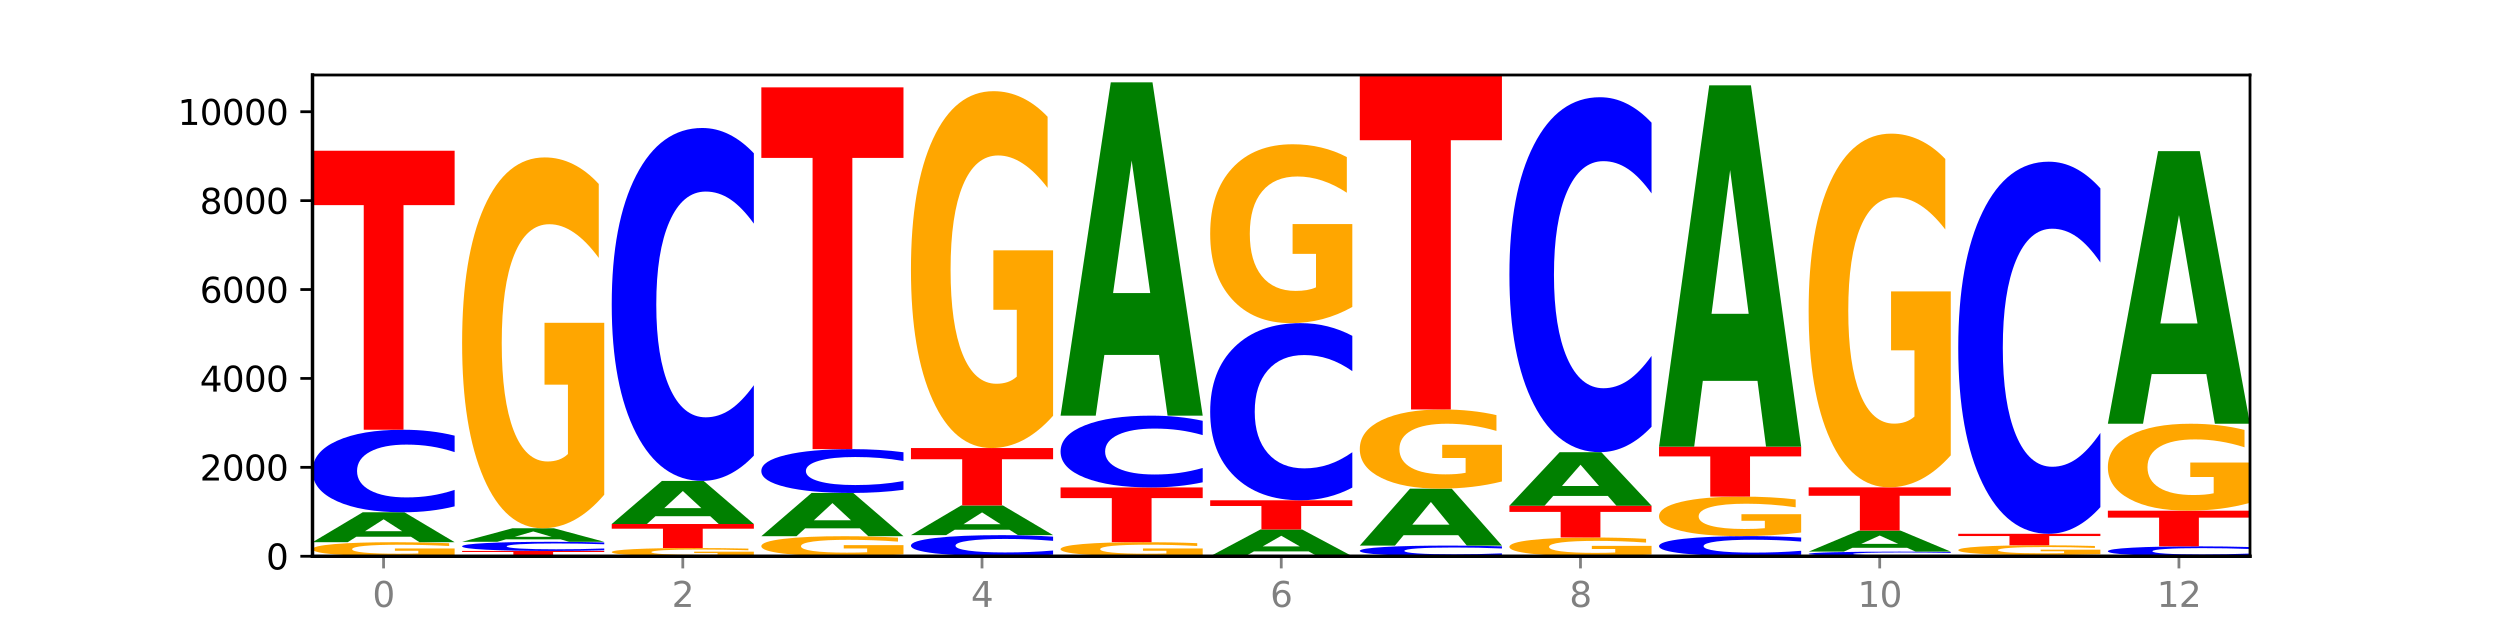 <?xml version="1.0" encoding="utf-8" standalone="no"?>
<!DOCTYPE svg PUBLIC "-//W3C//DTD SVG 1.1//EN"
  "http://www.w3.org/Graphics/SVG/1.1/DTD/svg11.dtd">
<svg xmlns:xlink="http://www.w3.org/1999/xlink" width="720pt" height="180pt" viewBox="0 0 720 180" xmlns="http://www.w3.org/2000/svg" version="1.1">
 <defs>
  <style type="text/css">*{stroke-linejoin: round; stroke-linecap: butt}</style>
 </defs>
 <g id="figure_1">
  <g id="patch_1">
   <path d="M 0 180 
L 720 180 
L 720 0 
L 0 0 
z
" style="fill: #ffffff"/>
  </g>
  <g id="axes_1">
   <g id="patch_2">
    <path d="M 90 160.2 
L 648 160.2 
L 648 21.6 
L 90 21.6 
z
" style="fill: #ffffff"/>
   </g>
   <g id="line2d_1">
    <path d="M 90 160.2 
L 648 160.2 
" clip-path="url(#p58947acf0c)" style="fill: none; stroke: #000000; stroke-width: 0.5; stroke-linecap: square"/>
   </g>
   <g id="patch_3">
    <path d="M 130.934 159.834 
Q 126.806 160.017 122.366 160.109 
Q 117.926 160.2 113.192 160.2 
Q 102.495 160.2 96.247 159.655 
Q 90 159.11 90 158.178 
Q 90 157.236 96.358 156.695 
Q 102.724 156.154 113.797 156.154 
Q 118.063 156.154 121.971 156.228 
Q 125.889 156.301 129.356 156.444 
L 129.356 157.251 
Q 125.779 157.066 122.237 156.975 
Q 118.696 156.883 115.137 156.883 
Q 108.55 156.883 104.981 157.219 
Q 101.412 157.554 101.412 158.178 
Q 101.412 158.797 104.853 159.134 
Q 108.293 159.471 114.623 159.471 
Q 116.348 159.471 117.825 159.452 
Q 119.302 159.432 120.476 159.39 
L 120.476 158.633 
L 113.733 158.633 
L 113.733 157.959 
L 130.934 157.959 
L 130.934 159.834 
z
" clip-path="url(#p58947acf0c)" style="fill: #ffa600"/>
   </g>
   <g id="patch_4">
    <path d="M 118.355 154.585 
L 102.613 154.585 
L 100.127 156.154 
L 90 156.154 
L 104.462 147.538 
L 116.472 147.538 
L 130.934 156.154 
L 120.816 156.154 
L 118.355 154.585 
z
M 105.123 152.986 
L 115.819 152.986 
L 110.48 149.558 
L 105.123 152.986 
z
" clip-path="url(#p58947acf0c)" style="fill: #008000"/>
   </g>
   <g id="patch_5">
    <path d="M 130.934 145.834 
Q 127.51 146.679 123.808 147.106 
Q 120.105 147.538 116.073 147.538 
Q 104.047 147.538 97.024 144.336 
Q 90 141.134 90 135.659 
Q 90 130.163 97.024 126.966 
Q 104.047 123.764 116.073 123.764 
Q 120.105 123.764 123.808 124.196 
Q 127.51 124.623 130.934 125.468 
L 130.934 130.207 
Q 127.479 129.088 124.127 128.567 
Q 120.776 128.046 117.073 128.046 
Q 110.431 128.046 106.625 130.075 
Q 102.83 132.098 102.83 135.659 
Q 102.83 139.204 106.625 141.233 
Q 110.431 143.256 117.073 143.256 
Q 120.776 143.256 124.127 142.735 
Q 127.479 142.21 130.934 141.09 
L 130.934 145.834 
z
" clip-path="url(#p58947acf0c)" style="fill: #0000ff"/>
   </g>
   <g id="patch_6">
    <path d="M 90 43.403 
L 130.934 43.403 
L 130.934 59.075 
L 116.208 59.075 
L 116.208 123.764 
L 104.755 123.764 
L 104.755 59.075 
L 90 59.075 
L 90 43.403 
z
" clip-path="url(#p58947acf0c)" style="fill: #ff0000"/>
   </g>
   <g id="patch_7">
    <path d="M 133.089 158.677 
L 174.023 158.677 
L 174.023 158.974 
L 159.296 158.974 
L 159.296 160.2 
L 147.844 160.2 
L 147.844 158.974 
L 133.089 158.974 
L 133.089 158.677 
z
" clip-path="url(#p58947acf0c)" style="fill: #ff0000"/>
   </g>
   <g id="patch_8">
    <path d="M 174.023 158.487 
Q 170.599 158.581 166.897 158.629 
Q 163.194 158.677 159.161 158.677 
Q 147.136 158.677 140.112 158.321 
Q 133.089 157.966 133.089 157.359 
Q 133.089 156.749 140.112 156.394 
Q 147.136 156.039 159.161 156.039 
Q 163.194 156.039 166.897 156.087 
Q 170.599 156.135 174.023 156.228 
L 174.023 156.754 
Q 170.568 156.63 167.216 156.572 
Q 163.864 156.514 160.162 156.514 
Q 153.52 156.514 149.714 156.739 
Q 145.919 156.964 145.919 157.359 
Q 145.919 157.752 149.714 157.977 
Q 153.52 158.201 160.162 158.201 
Q 163.864 158.201 167.216 158.144 
Q 170.568 158.085 174.023 157.961 
L 174.023 158.487 
z
" clip-path="url(#p58947acf0c)" style="fill: #0000ff"/>
   </g>
   <g id="patch_9">
    <path d="M 161.444 155.33 
L 145.701 155.33 
L 143.216 156.039 
L 133.089 156.039 
L 147.551 152.147 
L 159.561 152.147 
L 174.023 156.039 
L 163.905 156.039 
L 161.444 155.33 
z
M 148.212 154.608 
L 158.908 154.608 
L 153.569 153.06 
L 148.212 154.608 
z
" clip-path="url(#p58947acf0c)" style="fill: #008000"/>
   </g>
   <g id="patch_10">
    <path d="M 174.023 142.483 
Q 169.895 147.315 165.455 149.742 
Q 161.014 152.147 156.281 152.147 
Q 145.584 152.147 139.336 137.762 
Q 133.089 123.376 133.089 98.775 
Q 133.089 73.887 139.446 59.611 
Q 145.813 45.336 156.886 45.336 
Q 161.152 45.336 165.06 47.277 
Q 168.977 49.197 172.445 52.992 
L 172.445 74.284 
Q 168.867 69.408 165.326 67.003 
Q 161.785 64.576 158.226 64.576 
Q 151.639 64.576 148.07 73.445 
Q 144.501 82.293 144.501 98.775 
Q 144.501 115.102 147.941 124.016 
Q 151.382 132.907 157.712 132.907 
Q 159.437 132.907 160.914 132.4 
Q 162.391 131.87 163.565 130.767 
L 163.565 110.777 
L 156.822 110.777 
L 156.822 92.972 
L 174.023 92.972 
L 174.023 142.483 
z
" clip-path="url(#p58947acf0c)" style="fill: #ffa600"/>
   </g>
   <g id="patch_11">
    <path d="M 217.112 159.986 
Q 212.984 160.093 208.543 160.147 
Q 204.103 160.2 199.369 160.2 
Q 188.673 160.2 182.425 159.881 
Q 176.178 159.562 176.178 159.017 
Q 176.178 158.465 182.535 158.148 
Q 188.902 157.832 199.975 157.832 
Q 204.241 157.832 208.149 157.875 
Q 212.066 157.917 215.534 158.001 
L 215.534 158.473 
Q 211.956 158.365 208.415 158.312 
Q 204.874 158.258 201.314 158.258 
Q 194.727 158.258 191.159 158.455 
Q 187.59 158.651 187.59 159.017 
Q 187.59 159.379 191.03 159.576 
Q 194.471 159.773 200.801 159.773 
Q 202.525 159.773 204.002 159.762 
Q 205.479 159.75 206.654 159.726 
L 206.654 159.283 
L 199.911 159.283 
L 199.911 158.888 
L 217.112 158.888 
L 217.112 159.986 
z
" clip-path="url(#p58947acf0c)" style="fill: #ffa600"/>
   </g>
   <g id="patch_12">
    <path d="M 176.178 150.918 
L 217.112 150.918 
L 217.112 152.266 
L 202.385 152.266 
L 202.385 157.832 
L 190.933 157.832 
L 190.933 152.266 
L 176.178 152.266 
L 176.178 150.918 
z
" clip-path="url(#p58947acf0c)" style="fill: #ff0000"/>
   </g>
   <g id="patch_13">
    <path d="M 204.533 148.656 
L 188.79 148.656 
L 186.304 150.918 
L 176.178 150.918 
L 190.64 138.5 
L 202.65 138.5 
L 217.112 150.918 
L 206.993 150.918 
L 204.533 148.656 
z
M 191.301 146.351 
L 201.997 146.351 
L 196.657 141.411 
L 191.301 146.351 
z
" clip-path="url(#p58947acf0c)" style="fill: #008000"/>
   </g>
   <g id="patch_14">
    <path d="M 217.112 131.214 
Q 213.688 134.826 209.985 136.652 
Q 206.283 138.5 202.25 138.5 
Q 190.225 138.5 183.201 124.811 
Q 176.178 111.122 176.178 87.712 
Q 176.178 64.218 183.201 50.55 
Q 190.225 36.861 202.25 36.861 
Q 206.283 36.861 209.985 38.708 
Q 213.688 40.535 217.112 44.146 
L 217.112 64.407 
Q 213.657 59.62 210.305 57.394 
Q 206.953 55.169 203.251 55.169 
Q 196.609 55.169 192.803 63.84 
Q 189.008 72.49 189.008 87.712 
Q 189.008 102.87 192.803 111.542 
Q 196.609 120.192 203.251 120.192 
Q 206.953 120.192 210.305 117.966 
Q 213.657 115.72 217.112 110.933 
L 217.112 131.214 
z
" clip-path="url(#p58947acf0c)" style="fill: #0000ff"/>
   </g>
   <g id="patch_15">
    <path d="M 260.201 159.678 
Q 256.072 159.939 251.632 160.07 
Q 247.192 160.2 242.458 160.2 
Q 231.761 160.2 225.514 159.422 
Q 219.266 158.645 219.266 157.315 
Q 219.266 155.969 225.624 155.198 
Q 231.991 154.426 243.064 154.426 
Q 247.33 154.426 251.238 154.531 
Q 255.155 154.635 258.623 154.84 
L 258.623 155.991 
Q 255.045 155.727 251.504 155.597 
Q 247.963 155.466 244.403 155.466 
Q 237.816 155.466 234.248 155.946 
Q 230.679 156.424 230.679 157.315 
Q 230.679 158.197 234.119 158.679 
Q 237.559 159.16 243.889 159.16 
Q 245.614 159.16 247.091 159.133 
Q 248.568 159.104 249.742 159.044 
L 249.742 157.964 
L 243 157.964 
L 243 157.001 
L 260.201 157.001 
L 260.201 159.678 
z
" clip-path="url(#p58947acf0c)" style="fill: #ffa600"/>
   </g>
   <g id="patch_16">
    <path d="M 247.622 152.157 
L 231.879 152.157 
L 229.393 154.426 
L 219.266 154.426 
L 233.729 141.969 
L 245.739 141.969 
L 260.201 154.426 
L 250.082 154.426 
L 247.622 152.157 
z
M 234.39 149.845 
L 245.086 149.845 
L 239.746 144.89 
L 234.39 149.845 
z
" clip-path="url(#p58947acf0c)" style="fill: #008000"/>
   </g>
   <g id="patch_17">
    <path d="M 260.201 141.064 
Q 256.777 141.513 253.074 141.74 
Q 249.372 141.969 245.339 141.969 
Q 233.313 141.969 226.29 140.269 
Q 219.266 138.569 219.266 135.661 
Q 219.266 132.744 226.29 131.046 
Q 233.313 129.346 245.339 129.346 
Q 249.372 129.346 253.074 129.575 
Q 256.777 129.802 260.201 130.251 
L 260.201 132.767 
Q 256.746 132.173 253.394 131.896 
Q 250.042 131.62 246.339 131.62 
Q 239.697 131.62 235.892 132.697 
Q 232.096 133.771 232.096 135.661 
Q 232.096 137.544 235.892 138.621 
Q 239.697 139.695 246.339 139.695 
Q 250.042 139.695 253.394 139.419 
Q 256.746 139.14 260.201 138.545 
L 260.201 141.064 
z
" clip-path="url(#p58947acf0c)" style="fill: #0000ff"/>
   </g>
   <g id="patch_18">
    <path d="M 219.266 25.159 
L 260.201 25.159 
L 260.201 45.478 
L 245.474 45.478 
L 245.474 129.346 
L 234.022 129.346 
L 234.022 45.478 
L 219.266 45.478 
L 219.266 25.159 
z
" clip-path="url(#p58947acf0c)" style="fill: #ff0000"/>
   </g>
   <g id="patch_19">
    <path d="M 303.29 159.764 
Q 299.865 159.98 296.163 160.089 
Q 292.46 160.2 288.428 160.2 
Q 276.402 160.2 269.379 159.381 
Q 262.355 158.562 262.355 157.161 
Q 262.355 155.756 269.379 154.938 
Q 276.402 154.119 288.428 154.119 
Q 292.46 154.119 296.163 154.229 
Q 299.865 154.339 303.29 154.555 
L 303.29 155.767 
Q 299.835 155.481 296.483 155.347 
Q 293.131 155.214 289.428 155.214 
Q 282.786 155.214 278.981 155.733 
Q 275.185 156.251 275.185 157.161 
Q 275.185 158.068 278.981 158.587 
Q 282.786 159.105 289.428 159.105 
Q 293.131 159.105 296.483 158.971 
Q 299.835 158.837 303.29 158.551 
L 303.29 159.764 
z
" clip-path="url(#p58947acf0c)" style="fill: #0000ff"/>
   </g>
   <g id="patch_20">
    <path d="M 290.71 152.561 
L 274.968 152.561 
L 272.482 154.119 
L 262.355 154.119 
L 276.817 145.567 
L 288.827 145.567 
L 303.29 154.119 
L 293.171 154.119 
L 290.71 152.561 
z
M 277.479 150.974 
L 288.175 150.974 
L 282.835 147.572 
L 277.479 150.974 
z
" clip-path="url(#p58947acf0c)" style="fill: #008000"/>
   </g>
   <g id="patch_21">
    <path d="M 262.355 129.039 
L 303.29 129.039 
L 303.29 132.262 
L 288.563 132.262 
L 288.563 145.567 
L 277.111 145.567 
L 277.111 132.262 
L 262.355 132.262 
L 262.355 129.039 
z
" clip-path="url(#p58947acf0c)" style="fill: #ff0000"/>
   </g>
   <g id="patch_22">
    <path d="M 303.29 119.74 
Q 299.161 124.389 294.721 126.725 
Q 290.281 129.039 285.547 129.039 
Q 274.85 129.039 268.603 115.196 
Q 262.355 101.354 262.355 77.681 
Q 262.355 53.733 268.713 39.996 
Q 275.08 26.26 286.153 26.26 
Q 290.418 26.26 294.327 28.128 
Q 298.244 29.976 301.712 33.627 
L 301.712 54.115 
Q 298.134 49.423 294.593 47.109 
Q 291.051 44.773 287.492 44.773 
Q 280.905 44.773 277.336 53.308 
Q 273.768 61.822 273.768 77.681 
Q 273.768 93.392 277.208 101.969 
Q 280.648 110.525 286.978 110.525 
Q 288.703 110.525 290.18 110.037 
Q 291.657 109.528 292.831 108.466 
L 292.831 89.231 
L 286.088 89.231 
L 286.088 72.098 
L 303.29 72.098 
L 303.29 119.74 
z
" clip-path="url(#p58947acf0c)" style="fill: #ffa600"/>
   </g>
   <g id="patch_23">
    <path d="M 346.378 159.833 
Q 342.25 160.016 337.81 160.109 
Q 333.37 160.2 328.636 160.2 
Q 317.939 160.2 311.692 159.653 
Q 305.444 159.107 305.444 158.172 
Q 305.444 157.226 311.802 156.684 
Q 318.168 156.142 329.241 156.142 
Q 333.507 156.142 337.415 156.215 
Q 341.333 156.288 344.8 156.433 
L 344.8 157.242 
Q 341.223 157.056 337.681 156.965 
Q 334.14 156.873 330.581 156.873 
Q 323.994 156.873 320.425 157.21 
Q 316.856 157.546 316.856 158.172 
Q 316.856 158.792 320.297 159.131 
Q 323.737 159.469 330.067 159.469 
Q 331.792 159.469 333.269 159.45 
Q 334.746 159.43 335.92 159.388 
L 335.92 158.628 
L 329.177 158.628 
L 329.177 157.952 
L 346.378 157.952 
L 346.378 159.833 
z
" clip-path="url(#p58947acf0c)" style="fill: #ffa600"/>
   </g>
   <g id="patch_24">
    <path d="M 305.444 140.382 
L 346.378 140.382 
L 346.378 143.455 
L 331.652 143.455 
L 331.652 156.142 
L 320.199 156.142 
L 320.199 143.455 
L 305.444 143.455 
L 305.444 140.382 
z
" clip-path="url(#p58947acf0c)" style="fill: #ff0000"/>
   </g>
   <g id="patch_25">
    <path d="M 346.378 138.9 
Q 342.954 139.634 339.252 140.006 
Q 335.549 140.382 331.517 140.382 
Q 319.491 140.382 312.468 137.597 
Q 305.444 134.812 305.444 130.05 
Q 305.444 125.271 312.468 122.49 
Q 319.491 119.706 331.517 119.706 
Q 335.549 119.706 339.252 120.082 
Q 342.954 120.453 346.378 121.188 
L 346.378 125.309 
Q 342.923 124.335 339.571 123.883 
Q 336.22 123.43 332.517 123.43 
Q 325.875 123.43 322.069 125.194 
Q 318.274 126.954 318.274 130.05 
Q 318.274 133.134 322.069 134.898 
Q 325.875 136.657 332.517 136.657 
Q 336.22 136.657 339.571 136.205 
Q 342.923 135.748 346.378 134.774 
L 346.378 138.9 
z
" clip-path="url(#p58947acf0c)" style="fill: #0000ff"/>
   </g>
   <g id="patch_26">
    <path d="M 333.799 102.219 
L 318.057 102.219 
L 315.571 119.706 
L 305.444 119.706 
L 319.906 23.712 
L 331.916 23.712 
L 346.378 119.706 
L 336.26 119.706 
L 333.799 102.219 
z
M 320.567 84.403 
L 331.263 84.403 
L 325.924 46.219 
L 320.567 84.403 
z
" clip-path="url(#p58947acf0c)" style="fill: #008000"/>
   </g>
   <g id="patch_27">
    <path d="M 376.888 158.796 
L 361.145 158.796 
L 358.66 160.2 
L 348.533 160.2 
L 362.995 152.493 
L 375.005 152.493 
L 389.467 160.2 
L 379.349 160.2 
L 376.888 158.796 
z
M 363.656 157.366 
L 374.352 157.366 
L 369.013 154.3 
L 363.656 157.366 
z
" clip-path="url(#p58947acf0c)" style="fill: #008000"/>
   </g>
   <g id="patch_28">
    <path d="M 348.533 144.082 
L 389.467 144.082 
L 389.467 145.722 
L 374.74 145.722 
L 374.74 152.493 
L 363.288 152.493 
L 363.288 145.722 
L 348.533 145.722 
L 348.533 144.082 
z
" clip-path="url(#p58947acf0c)" style="fill: #ff0000"/>
   </g>
   <g id="patch_29">
    <path d="M 389.467 140.425 
Q 386.043 142.237 382.341 143.154 
Q 378.638 144.082 374.605 144.082 
Q 362.58 144.082 355.556 137.21 
Q 348.533 130.339 348.533 118.588 
Q 348.533 106.796 355.556 99.935 
Q 362.58 93.064 374.605 93.064 
Q 378.638 93.064 382.341 93.991 
Q 386.043 94.908 389.467 96.721 
L 389.467 106.89 
Q 386.012 104.488 382.66 103.371 
Q 379.308 102.253 375.606 102.253 
Q 368.964 102.253 365.158 106.606 
Q 361.363 110.948 361.363 118.588 
Q 361.363 126.197 365.158 130.55 
Q 368.964 134.892 375.606 134.892 
Q 379.308 134.892 382.66 133.775 
Q 386.012 132.647 389.467 130.244 
L 389.467 140.425 
z
" clip-path="url(#p58947acf0c)" style="fill: #0000ff"/>
   </g>
   <g id="patch_30">
    <path d="M 389.467 88.402 
Q 385.339 90.733 380.899 91.904 
Q 376.458 93.064 371.725 93.064 
Q 361.028 93.064 354.78 86.125 
Q 348.533 79.187 348.533 67.321 
Q 348.533 55.317 354.89 48.432 
Q 361.257 41.546 372.33 41.546 
Q 376.596 41.546 380.504 42.483 
Q 384.421 43.409 387.889 45.239 
L 387.889 55.508 
Q 384.311 53.157 380.77 51.997 
Q 377.229 50.826 373.67 50.826 
Q 367.083 50.826 363.514 55.104 
Q 359.945 59.371 359.945 67.321 
Q 359.945 75.196 363.386 79.495 
Q 366.826 83.784 373.156 83.784 
Q 374.881 83.784 376.358 83.539 
Q 377.835 83.284 379.009 82.752 
L 379.009 73.11 
L 372.266 73.11 
L 372.266 64.522 
L 389.467 64.522 
L 389.467 88.402 
z
" clip-path="url(#p58947acf0c)" style="fill: #ffa600"/>
   </g>
   <g id="patch_31">
    <path d="M 432.556 159.98 
Q 429.132 160.089 425.429 160.144 
Q 421.727 160.2 417.694 160.2 
Q 405.669 160.2 398.645 159.786 
Q 391.622 159.372 391.622 158.665 
Q 391.622 157.954 398.645 157.541 
Q 405.669 157.127 417.694 157.127 
Q 421.727 157.127 425.429 157.183 
Q 429.132 157.238 432.556 157.348 
L 432.556 157.96 
Q 429.101 157.815 425.749 157.748 
Q 422.397 157.681 418.695 157.681 
Q 412.053 157.681 408.247 157.943 
Q 404.452 158.204 404.452 158.665 
Q 404.452 159.123 408.247 159.385 
Q 412.053 159.647 418.695 159.647 
Q 422.397 159.647 425.749 159.579 
Q 429.101 159.511 432.556 159.367 
L 432.556 159.98 
z
" clip-path="url(#p58947acf0c)" style="fill: #0000ff"/>
   </g>
   <g id="patch_32">
    <path d="M 419.977 154.14 
L 404.234 154.14 
L 401.749 157.127 
L 391.622 157.127 
L 406.084 140.727 
L 418.094 140.727 
L 432.556 157.127 
L 422.437 157.127 
L 419.977 154.14 
z
M 406.745 151.096 
L 417.441 151.096 
L 412.101 144.573 
L 406.745 151.096 
z
" clip-path="url(#p58947acf0c)" style="fill: #008000"/>
   </g>
   <g id="patch_33">
    <path d="M 432.556 138.664 
Q 428.428 139.696 423.987 140.214 
Q 419.547 140.727 414.813 140.727 
Q 404.117 140.727 397.869 137.656 
Q 391.622 134.585 391.622 129.334 
Q 391.622 124.021 397.979 120.973 
Q 404.346 117.926 415.419 117.926 
Q 419.685 117.926 423.593 118.341 
Q 427.51 118.75 430.978 119.56 
L 430.978 124.106 
Q 427.4 123.065 423.859 122.551 
Q 420.318 122.033 416.758 122.033 
Q 410.171 122.033 406.603 123.927 
Q 403.034 125.815 403.034 129.334 
Q 403.034 132.819 406.474 134.722 
Q 409.915 136.62 416.245 136.62 
Q 417.969 136.62 419.446 136.512 
Q 420.923 136.399 422.098 136.163 
L 422.098 131.896 
L 415.355 131.896 
L 415.355 128.095 
L 432.556 128.095 
L 432.556 138.664 
z
" clip-path="url(#p58947acf0c)" style="fill: #ffa600"/>
   </g>
   <g id="patch_34">
    <path d="M 391.622 21.6 
L 432.556 21.6 
L 432.556 40.386 
L 417.829 40.386 
L 417.829 117.926 
L 406.377 117.926 
L 406.377 40.386 
L 391.622 40.386 
L 391.622 21.6 
z
" clip-path="url(#p58947acf0c)" style="fill: #ff0000"/>
   </g>
   <g id="patch_35">
    <path d="M 475.645 159.711 
Q 471.516 159.956 467.076 160.078 
Q 462.636 160.2 457.902 160.2 
Q 447.205 160.2 440.958 159.472 
Q 434.71 158.745 434.71 157.5 
Q 434.71 156.241 441.068 155.519 
Q 447.435 154.797 458.508 154.797 
Q 462.774 154.797 466.682 154.896 
Q 470.599 154.993 474.067 155.185 
L 474.067 156.262 
Q 470.489 156.015 466.948 155.893 
Q 463.407 155.771 459.847 155.771 
Q 453.26 155.771 449.692 156.219 
Q 446.123 156.667 446.123 157.5 
Q 446.123 158.326 449.563 158.777 
Q 453.003 159.227 459.333 159.227 
Q 461.058 159.227 462.535 159.201 
Q 464.012 159.174 465.186 159.119 
L 465.186 158.107 
L 458.444 158.107 
L 458.444 157.207 
L 475.645 157.207 
L 475.645 159.711 
z
" clip-path="url(#p58947acf0c)" style="fill: #ffa600"/>
   </g>
   <g id="patch_36">
    <path d="M 434.71 145.644 
L 475.645 145.644 
L 475.645 147.429 
L 460.918 147.429 
L 460.918 154.797 
L 449.466 154.797 
L 449.466 147.429 
L 434.71 147.429 
L 434.71 145.644 
z
" clip-path="url(#p58947acf0c)" style="fill: #ff0000"/>
   </g>
   <g id="patch_37">
    <path d="M 463.066 142.836 
L 447.323 142.836 
L 444.837 145.644 
L 434.71 145.644 
L 449.173 130.229 
L 461.183 130.229 
L 475.645 145.644 
L 465.526 145.644 
L 463.066 142.836 
z
M 449.834 139.975 
L 460.53 139.975 
L 455.19 133.843 
L 449.834 139.975 
z
" clip-path="url(#p58947acf0c)" style="fill: #008000"/>
   </g>
   <g id="patch_38">
    <path d="M 475.645 122.902 
Q 472.221 126.534 468.518 128.371 
Q 464.816 130.229 460.783 130.229 
Q 448.757 130.229 441.734 116.461 
Q 434.71 102.693 434.71 79.147 
Q 434.71 55.517 441.734 41.77 
Q 448.757 28.001 460.783 28.001 
Q 464.816 28.001 468.518 29.86 
Q 472.221 31.697 475.645 35.329 
L 475.645 55.707 
Q 472.19 50.892 468.838 48.654 
Q 465.486 46.415 461.783 46.415 
Q 455.142 46.415 451.336 55.137 
Q 447.54 63.837 447.54 79.147 
Q 447.54 94.394 451.336 103.115 
Q 455.142 111.815 461.783 111.815 
Q 465.486 111.815 468.838 109.577 
Q 472.19 107.317 475.645 102.503 
L 475.645 122.902 
z
" clip-path="url(#p58947acf0c)" style="fill: #0000ff"/>
   </g>
   <g id="patch_39">
    <path d="M 518.734 159.784 
Q 515.31 159.99 511.607 160.095 
Q 507.904 160.2 503.872 160.2 
Q 491.846 160.2 484.823 159.419 
Q 477.799 158.638 477.799 157.302 
Q 477.799 155.961 484.823 155.182 
Q 491.846 154.4 503.872 154.4 
Q 507.904 154.4 511.607 154.506 
Q 515.31 154.61 518.734 154.816 
L 518.734 155.972 
Q 515.279 155.699 511.927 155.572 
Q 508.575 155.445 504.872 155.445 
Q 498.23 155.445 494.425 155.94 
Q 490.629 156.433 490.629 157.302 
Q 490.629 158.167 494.425 158.662 
Q 498.23 159.155 504.872 159.155 
Q 508.575 159.155 511.927 159.028 
Q 515.279 158.9 518.734 158.627 
L 518.734 159.784 
z
" clip-path="url(#p58947acf0c)" style="fill: #0000ff"/>
   </g>
   <g id="patch_40">
    <path d="M 518.734 153.371 
Q 514.605 153.886 510.165 154.144 
Q 505.725 154.4 500.991 154.4 
Q 490.294 154.4 484.047 152.868 
Q 477.799 151.335 477.799 148.713 
Q 477.799 146.061 484.157 144.54 
Q 490.524 143.019 501.597 143.019 
Q 505.862 143.019 509.771 143.226 
Q 513.688 143.43 517.156 143.835 
L 517.156 146.104 
Q 513.578 145.584 510.037 145.328 
Q 506.495 145.069 502.936 145.069 
Q 496.349 145.069 492.78 146.014 
Q 489.212 146.957 489.212 148.713 
Q 489.212 150.453 492.652 151.403 
Q 496.092 152.35 502.422 152.35 
Q 504.147 152.35 505.624 152.296 
Q 507.101 152.24 508.275 152.122 
L 508.275 149.992 
L 501.532 149.992 
L 501.532 148.095 
L 518.734 148.095 
L 518.734 153.371 
z
" clip-path="url(#p58947acf0c)" style="fill: #ffa600"/>
   </g>
   <g id="patch_41">
    <path d="M 477.799 128.642 
L 518.734 128.642 
L 518.734 131.446 
L 504.007 131.446 
L 504.007 143.019 
L 492.555 143.019 
L 492.555 131.446 
L 477.799 131.446 
L 477.799 128.642 
z
" clip-path="url(#p58947acf0c)" style="fill: #ff0000"/>
   </g>
   <g id="patch_42">
    <path d="M 506.154 109.686 
L 490.412 109.686 
L 487.926 128.642 
L 477.799 128.642 
L 492.261 24.583 
L 504.271 24.583 
L 518.734 128.642 
L 508.615 128.642 
L 506.154 109.686 
z
M 492.923 90.372 
L 503.619 90.372 
L 498.279 48.981 
L 492.923 90.372 
z
" clip-path="url(#p58947acf0c)" style="fill: #008000"/>
   </g>
   <g id="patch_43">
    <path d="M 561.822 160.105 
Q 558.398 160.152 554.696 160.176 
Q 550.993 160.2 546.961 160.2 
Q 534.935 160.2 527.912 160.021 
Q 520.888 159.841 520.888 159.535 
Q 520.888 159.227 527.912 159.048 
Q 534.935 158.869 546.961 158.869 
Q 550.993 158.869 554.696 158.893 
Q 558.398 158.917 561.822 158.964 
L 561.822 159.229 
Q 558.367 159.167 555.015 159.138 
Q 551.664 159.108 547.961 159.108 
Q 541.319 159.108 537.513 159.222 
Q 533.718 159.335 533.718 159.535 
Q 533.718 159.733 537.513 159.847 
Q 541.319 159.96 547.961 159.96 
Q 551.664 159.96 555.015 159.931 
Q 558.367 159.902 561.822 159.839 
L 561.822 160.105 
z
" clip-path="url(#p58947acf0c)" style="fill: #0000ff"/>
   </g>
   <g id="patch_44">
    <path d="M 549.243 157.765 
L 533.501 157.765 
L 531.015 158.869 
L 520.888 158.869 
L 535.35 152.813 
L 547.36 152.813 
L 561.822 158.869 
L 551.704 158.869 
L 549.243 157.765 
z
M 536.011 156.641 
L 546.707 156.641 
L 541.368 154.233 
L 536.011 156.641 
z
" clip-path="url(#p58947acf0c)" style="fill: #008000"/>
   </g>
   <g id="patch_45">
    <path d="M 520.888 140.356 
L 561.822 140.356 
L 561.822 142.786 
L 547.096 142.786 
L 547.096 152.813 
L 535.643 152.813 
L 535.643 142.786 
L 520.888 142.786 
L 520.888 140.356 
z
" clip-path="url(#p58947acf0c)" style="fill: #ff0000"/>
   </g>
   <g id="patch_46">
    <path d="M 561.822 131.139 
Q 557.694 135.748 553.254 138.062 
Q 548.814 140.356 544.08 140.356 
Q 533.383 140.356 527.136 126.636 
Q 520.888 112.916 520.888 89.453 
Q 520.888 65.716 527.246 52.101 
Q 533.612 38.487 544.685 38.487 
Q 548.951 38.487 552.859 40.338 
Q 556.777 42.169 560.244 45.788 
L 560.244 66.095 
Q 556.667 61.445 553.125 59.151 
Q 549.584 56.836 546.025 56.836 
Q 539.438 56.836 535.869 65.295 
Q 532.3 73.734 532.3 89.453 
Q 532.3 105.025 535.741 113.526 
Q 539.181 122.007 545.511 122.007 
Q 547.236 122.007 548.713 121.523 
Q 550.19 121.018 551.364 119.965 
L 551.364 100.9 
L 544.621 100.9 
L 544.621 83.919 
L 561.822 83.919 
L 561.822 131.139 
z
" clip-path="url(#p58947acf0c)" style="fill: #ffa600"/>
   </g>
   <g id="patch_47">
    <path d="M 592.332 160.139 
L 576.589 160.139 
L 574.104 160.2 
L 563.977 160.2 
L 578.439 159.867 
L 590.449 159.867 
L 604.911 160.2 
L 594.793 160.2 
L 592.332 160.139 
z
M 579.1 160.078 
L 589.796 160.078 
L 584.457 159.945 
L 579.1 160.078 
z
" clip-path="url(#p58947acf0c)" style="fill: #008000"/>
   </g>
   <g id="patch_48">
    <path d="M 604.911 159.611 
Q 600.783 159.739 596.343 159.803 
Q 591.902 159.867 587.169 159.867 
Q 576.472 159.867 570.224 159.486 
Q 563.977 159.105 563.977 158.453 
Q 563.977 157.794 570.334 157.416 
Q 576.701 157.038 587.774 157.038 
Q 592.04 157.038 595.948 157.089 
Q 599.865 157.14 603.333 157.241 
L 603.333 157.805 
Q 599.755 157.675 596.214 157.612 
Q 592.673 157.547 589.114 157.547 
Q 582.527 157.547 578.958 157.782 
Q 575.389 158.017 575.389 158.453 
Q 575.389 158.886 578.83 159.122 
Q 582.27 159.357 588.6 159.357 
Q 590.325 159.357 591.802 159.344 
Q 593.279 159.33 594.453 159.301 
L 594.453 158.771 
L 587.71 158.771 
L 587.71 158.3 
L 604.911 158.3 
L 604.911 159.611 
z
" clip-path="url(#p58947acf0c)" style="fill: #ffa600"/>
   </g>
   <g id="patch_49">
    <path d="M 563.977 153.735 
L 604.911 153.735 
L 604.911 154.379 
L 590.184 154.379 
L 590.184 157.038 
L 578.732 157.038 
L 578.732 154.379 
L 563.977 154.379 
L 563.977 153.735 
z
" clip-path="url(#p58947acf0c)" style="fill: #ff0000"/>
   </g>
   <g id="patch_50">
    <path d="M 604.911 146.053 
Q 601.487 149.861 597.785 151.787 
Q 594.082 153.735 590.049 153.735 
Q 578.024 153.735 571 139.301 
Q 563.977 124.867 563.977 100.183 
Q 563.977 75.411 571 60.999 
Q 578.024 46.565 590.049 46.565 
Q 594.082 46.565 597.785 48.513 
Q 601.487 50.439 604.911 54.247 
L 604.911 75.61 
Q 601.456 70.562 598.104 68.216 
Q 594.752 65.869 591.05 65.869 
Q 584.408 65.869 580.602 75.012 
Q 576.807 84.133 576.807 100.183 
Q 576.807 116.167 580.602 125.31 
Q 584.408 134.43 591.05 134.43 
Q 594.752 134.43 598.104 132.084 
Q 601.456 129.715 604.911 124.668 
L 604.911 146.053 
z
" clip-path="url(#p58947acf0c)" style="fill: #0000ff"/>
   </g>
   <g id="patch_51">
    <path d="M 648 159.995 
Q 644.576 160.097 640.873 160.148 
Q 637.171 160.2 633.138 160.2 
Q 621.113 160.2 614.089 159.815 
Q 607.066 159.431 607.066 158.773 
Q 607.066 158.113 614.089 157.73 
Q 621.113 157.345 633.138 157.345 
Q 637.171 157.345 640.873 157.397 
Q 644.576 157.448 648 157.55 
L 648 158.119 
Q 644.545 157.984 641.193 157.922 
Q 637.841 157.859 634.139 157.859 
Q 627.497 157.859 623.691 158.103 
Q 619.896 158.346 619.896 158.773 
Q 619.896 159.199 623.691 159.443 
Q 627.497 159.686 634.139 159.686 
Q 637.841 159.686 641.193 159.623 
Q 644.545 159.56 648 159.426 
L 648 159.995 
z
" clip-path="url(#p58947acf0c)" style="fill: #0000ff"/>
   </g>
   <g id="patch_52">
    <path d="M 607.066 147.077 
L 648 147.077 
L 648 149.08 
L 633.273 149.08 
L 633.273 157.345 
L 621.821 157.345 
L 621.821 149.08 
L 607.066 149.08 
L 607.066 147.077 
z
" clip-path="url(#p58947acf0c)" style="fill: #ff0000"/>
   </g>
   <g id="patch_53">
    <path d="M 648 144.812 
Q 643.872 145.945 639.431 146.514 
Q 634.991 147.077 630.257 147.077 
Q 619.561 147.077 613.313 143.705 
Q 607.066 140.332 607.066 134.564 
Q 607.066 128.729 613.423 125.383 
Q 619.79 122.036 630.863 122.036 
Q 635.129 122.036 639.037 122.491 
Q 642.954 122.941 646.422 123.831 
L 646.422 128.822 
Q 642.844 127.679 639.303 127.115 
Q 635.762 126.546 632.202 126.546 
Q 625.615 126.546 622.047 128.626 
Q 618.478 130.7 618.478 134.564 
Q 618.478 138.392 621.918 140.482 
Q 625.359 142.567 631.689 142.567 
Q 633.413 142.567 634.89 142.448 
Q 636.367 142.324 637.542 142.065 
L 637.542 137.378 
L 630.799 137.378 
L 630.799 133.204 
L 648 133.204 
L 648 144.812 
z
" clip-path="url(#p58947acf0c)" style="fill: #ffa600"/>
   </g>
   <g id="patch_54">
    <path d="M 635.421 107.735 
L 619.678 107.735 
L 617.193 122.036 
L 607.066 122.036 
L 621.528 43.531 
L 633.538 43.531 
L 648 122.036 
L 637.881 122.036 
L 635.421 107.735 
z
M 622.189 93.164 
L 632.885 93.164 
L 627.545 61.937 
L 622.189 93.164 
z
" clip-path="url(#p58947acf0c)" style="fill: #008000"/>
   </g>
   <g id="matplotlib.axis_1">
    <g id="xtick_1">
     <g id="line2d_2">
      <defs>
       <path id="mebc86877d1" d="M 0 0 
L 0 3.5 
" style="stroke: #808080; stroke-width: 0.8"/>
      </defs>
      <g>
       <use xlink:href="#mebc86877d1" x="110.467" y="160.2" style="fill: #808080; stroke: #808080; stroke-width: 0.8"/>
      </g>
     </g>
     <g id="text_1">
      <!-- 0 -->
      <g style="fill: #808080" transform="translate(107.286 174.798) scale(0.1 -0.1)">
       <defs>
        <path id="DejaVuSans-30" d="M 2034 4250 
Q 1547 4250 1301 3770 
Q 1056 3291 1056 2328 
Q 1056 1369 1301 889 
Q 1547 409 2034 409 
Q 2525 409 2770 889 
Q 3016 1369 3016 2328 
Q 3016 3291 2770 3770 
Q 2525 4250 2034 4250 
z
M 2034 4750 
Q 2819 4750 3233 4129 
Q 3647 3509 3647 2328 
Q 3647 1150 3233 529 
Q 2819 -91 2034 -91 
Q 1250 -91 836 529 
Q 422 1150 422 2328 
Q 422 3509 836 4129 
Q 1250 4750 2034 4750 
z
" transform="scale(0.016)"/>
       </defs>
       <use xlink:href="#DejaVuSans-30"/>
      </g>
     </g>
    </g>
    <g id="xtick_2">
     <g id="line2d_3">
      <g>
       <use xlink:href="#mebc86877d1" x="196.645" y="160.2" style="fill: #808080; stroke: #808080; stroke-width: 0.8"/>
      </g>
     </g>
     <g id="text_2">
      <!-- 2 -->
      <g style="fill: #808080" transform="translate(193.464 174.798) scale(0.1 -0.1)">
       <defs>
        <path id="DejaVuSans-32" d="M 1228 531 
L 3431 531 
L 3431 0 
L 469 0 
L 469 531 
Q 828 903 1448 1529 
Q 2069 2156 2228 2338 
Q 2531 2678 2651 2914 
Q 2772 3150 2772 3378 
Q 2772 3750 2511 3984 
Q 2250 4219 1831 4219 
Q 1534 4219 1204 4116 
Q 875 4013 500 3803 
L 500 4441 
Q 881 4594 1212 4672 
Q 1544 4750 1819 4750 
Q 2544 4750 2975 4387 
Q 3406 4025 3406 3419 
Q 3406 3131 3298 2873 
Q 3191 2616 2906 2266 
Q 2828 2175 2409 1742 
Q 1991 1309 1228 531 
z
" transform="scale(0.016)"/>
       </defs>
       <use xlink:href="#DejaVuSans-32"/>
      </g>
     </g>
    </g>
    <g id="xtick_3">
     <g id="line2d_4">
      <g>
       <use xlink:href="#mebc86877d1" x="282.822" y="160.2" style="fill: #808080; stroke: #808080; stroke-width: 0.8"/>
      </g>
     </g>
     <g id="text_3">
      <!-- 4 -->
      <g style="fill: #808080" transform="translate(279.641 174.798) scale(0.1 -0.1)">
       <defs>
        <path id="DejaVuSans-34" d="M 2419 4116 
L 825 1625 
L 2419 1625 
L 2419 4116 
z
M 2253 4666 
L 3047 4666 
L 3047 1625 
L 3713 1625 
L 3713 1100 
L 3047 1100 
L 3047 0 
L 2419 0 
L 2419 1100 
L 313 1100 
L 313 1709 
L 2253 4666 
z
" transform="scale(0.016)"/>
       </defs>
       <use xlink:href="#DejaVuSans-34"/>
      </g>
     </g>
    </g>
    <g id="xtick_4">
     <g id="line2d_5">
      <g>
       <use xlink:href="#mebc86877d1" x="369" y="160.2" style="fill: #808080; stroke: #808080; stroke-width: 0.8"/>
      </g>
     </g>
     <g id="text_4">
      <!-- 6 -->
      <g style="fill: #808080" transform="translate(365.819 174.798) scale(0.1 -0.1)">
       <defs>
        <path id="DejaVuSans-36" d="M 2113 2584 
Q 1688 2584 1439 2293 
Q 1191 2003 1191 1497 
Q 1191 994 1439 701 
Q 1688 409 2113 409 
Q 2538 409 2786 701 
Q 3034 994 3034 1497 
Q 3034 2003 2786 2293 
Q 2538 2584 2113 2584 
z
M 3366 4563 
L 3366 3988 
Q 3128 4100 2886 4159 
Q 2644 4219 2406 4219 
Q 1781 4219 1451 3797 
Q 1122 3375 1075 2522 
Q 1259 2794 1537 2939 
Q 1816 3084 2150 3084 
Q 2853 3084 3261 2657 
Q 3669 2231 3669 1497 
Q 3669 778 3244 343 
Q 2819 -91 2113 -91 
Q 1303 -91 875 529 
Q 447 1150 447 2328 
Q 447 3434 972 4092 
Q 1497 4750 2381 4750 
Q 2619 4750 2861 4703 
Q 3103 4656 3366 4563 
z
" transform="scale(0.016)"/>
       </defs>
       <use xlink:href="#DejaVuSans-36"/>
      </g>
     </g>
    </g>
    <g id="xtick_5">
     <g id="line2d_6">
      <g>
       <use xlink:href="#mebc86877d1" x="455.178" y="160.2" style="fill: #808080; stroke: #808080; stroke-width: 0.8"/>
      </g>
     </g>
     <g id="text_5">
      <!-- 8 -->
      <g style="fill: #808080" transform="translate(451.996 174.798) scale(0.1 -0.1)">
       <defs>
        <path id="DejaVuSans-38" d="M 2034 2216 
Q 1584 2216 1326 1975 
Q 1069 1734 1069 1313 
Q 1069 891 1326 650 
Q 1584 409 2034 409 
Q 2484 409 2743 651 
Q 3003 894 3003 1313 
Q 3003 1734 2745 1975 
Q 2488 2216 2034 2216 
z
M 1403 2484 
Q 997 2584 770 2862 
Q 544 3141 544 3541 
Q 544 4100 942 4425 
Q 1341 4750 2034 4750 
Q 2731 4750 3128 4425 
Q 3525 4100 3525 3541 
Q 3525 3141 3298 2862 
Q 3072 2584 2669 2484 
Q 3125 2378 3379 2068 
Q 3634 1759 3634 1313 
Q 3634 634 3220 271 
Q 2806 -91 2034 -91 
Q 1263 -91 848 271 
Q 434 634 434 1313 
Q 434 1759 690 2068 
Q 947 2378 1403 2484 
z
M 1172 3481 
Q 1172 3119 1398 2916 
Q 1625 2713 2034 2713 
Q 2441 2713 2670 2916 
Q 2900 3119 2900 3481 
Q 2900 3844 2670 4047 
Q 2441 4250 2034 4250 
Q 1625 4250 1398 4047 
Q 1172 3844 1172 3481 
z
" transform="scale(0.016)"/>
       </defs>
       <use xlink:href="#DejaVuSans-38"/>
      </g>
     </g>
    </g>
    <g id="xtick_6">
     <g id="line2d_7">
      <g>
       <use xlink:href="#mebc86877d1" x="541.355" y="160.2" style="fill: #808080; stroke: #808080; stroke-width: 0.8"/>
      </g>
     </g>
     <g id="text_6">
      <!-- 10 -->
      <g style="fill: #808080" transform="translate(534.993 174.798) scale(0.1 -0.1)">
       <defs>
        <path id="DejaVuSans-31" d="M 794 531 
L 1825 531 
L 1825 4091 
L 703 3866 
L 703 4441 
L 1819 4666 
L 2450 4666 
L 2450 531 
L 3481 531 
L 3481 0 
L 794 0 
L 794 531 
z
" transform="scale(0.016)"/>
       </defs>
       <use xlink:href="#DejaVuSans-31"/>
       <use xlink:href="#DejaVuSans-30" x="63.623"/>
      </g>
     </g>
    </g>
    <g id="xtick_7">
     <g id="line2d_8">
      <g>
       <use xlink:href="#mebc86877d1" x="627.533" y="160.2" style="fill: #808080; stroke: #808080; stroke-width: 0.8"/>
      </g>
     </g>
     <g id="text_7">
      <!-- 12 -->
      <g style="fill: #808080" transform="translate(621.17 174.798) scale(0.1 -0.1)">
       <use xlink:href="#DejaVuSans-31"/>
       <use xlink:href="#DejaVuSans-32" x="63.623"/>
      </g>
     </g>
    </g>
   </g>
   <g id="matplotlib.axis_2">
    <g id="ytick_1">
     <g id="line2d_9">
      <defs>
       <path id="m953ac67f44" d="M 0 0 
L -3.5 0 
" style="stroke: #000000; stroke-width: 0.8"/>
      </defs>
      <g>
       <use xlink:href="#m953ac67f44" x="90" y="160.2" style="stroke: #000000; stroke-width: 0.8"/>
      </g>
     </g>
     <g id="text_8">
      <!-- 0 -->
      <g transform="translate(76.638 163.999) scale(0.1 -0.1)">
       <use xlink:href="#DejaVuSans-30"/>
      </g>
     </g>
    </g>
    <g id="ytick_2">
     <g id="line2d_10">
      <g>
       <use xlink:href="#m953ac67f44" x="90" y="134.595" style="stroke: #000000; stroke-width: 0.8"/>
      </g>
     </g>
     <g id="text_9">
      <!-- 2000 -->
      <g transform="translate(57.55 138.394) scale(0.1 -0.1)">
       <use xlink:href="#DejaVuSans-32"/>
       <use xlink:href="#DejaVuSans-30" x="63.623"/>
       <use xlink:href="#DejaVuSans-30" x="127.246"/>
       <use xlink:href="#DejaVuSans-30" x="190.869"/>
      </g>
     </g>
    </g>
    <g id="ytick_3">
     <g id="line2d_11">
      <g>
       <use xlink:href="#m953ac67f44" x="90" y="108.99" style="stroke: #000000; stroke-width: 0.8"/>
      </g>
     </g>
     <g id="text_10">
      <!-- 4000 -->
      <g transform="translate(57.55 112.789) scale(0.1 -0.1)">
       <use xlink:href="#DejaVuSans-34"/>
       <use xlink:href="#DejaVuSans-30" x="63.623"/>
       <use xlink:href="#DejaVuSans-30" x="127.246"/>
       <use xlink:href="#DejaVuSans-30" x="190.869"/>
      </g>
     </g>
    </g>
    <g id="ytick_4">
     <g id="line2d_12">
      <g>
       <use xlink:href="#m953ac67f44" x="90" y="83.385" style="stroke: #000000; stroke-width: 0.8"/>
      </g>
     </g>
     <g id="text_11">
      <!-- 6000 -->
      <g transform="translate(57.55 87.184) scale(0.1 -0.1)">
       <use xlink:href="#DejaVuSans-36"/>
       <use xlink:href="#DejaVuSans-30" x="63.623"/>
       <use xlink:href="#DejaVuSans-30" x="127.246"/>
       <use xlink:href="#DejaVuSans-30" x="190.869"/>
      </g>
     </g>
    </g>
    <g id="ytick_5">
     <g id="line2d_13">
      <g>
       <use xlink:href="#m953ac67f44" x="90" y="57.78" style="stroke: #000000; stroke-width: 0.8"/>
      </g>
     </g>
     <g id="text_12">
      <!-- 8000 -->
      <g transform="translate(57.55 61.579) scale(0.1 -0.1)">
       <use xlink:href="#DejaVuSans-38"/>
       <use xlink:href="#DejaVuSans-30" x="63.623"/>
       <use xlink:href="#DejaVuSans-30" x="127.246"/>
       <use xlink:href="#DejaVuSans-30" x="190.869"/>
      </g>
     </g>
    </g>
    <g id="ytick_6">
     <g id="line2d_14">
      <g>
       <use xlink:href="#m953ac67f44" x="90" y="32.175" style="stroke: #000000; stroke-width: 0.8"/>
      </g>
     </g>
     <g id="text_13">
      <!-- 10000 -->
      <g transform="translate(51.188 35.974) scale(0.1 -0.1)">
       <use xlink:href="#DejaVuSans-31"/>
       <use xlink:href="#DejaVuSans-30" x="63.623"/>
       <use xlink:href="#DejaVuSans-30" x="127.246"/>
       <use xlink:href="#DejaVuSans-30" x="190.869"/>
       <use xlink:href="#DejaVuSans-30" x="254.492"/>
      </g>
     </g>
    </g>
   </g>
   <g id="patch_55">
    <path d="M 90 160.2 
L 90 21.6 
" style="fill: none; stroke: #000000; stroke-linejoin: miter; stroke-linecap: square"/>
   </g>
   <g id="patch_56">
    <path d="M 648 160.2 
L 648 21.6 
" style="fill: none; stroke: #000000; stroke-width: 0.8; stroke-linejoin: miter; stroke-linecap: square"/>
   </g>
   <g id="patch_57">
    <path d="M 90 160.2 
L 648 160.2 
" style="fill: none; stroke: #000000; stroke-linejoin: miter; stroke-linecap: square"/>
   </g>
   <g id="patch_58">
    <path d="M 90 21.6 
L 648 21.6 
" style="fill: none; stroke: #000000; stroke-width: 0.8; stroke-linejoin: miter; stroke-linecap: square"/>
   </g>
  </g>
 </g>
 <defs>
  <clipPath id="p58947acf0c">
   <rect x="90" y="21.6" width="558" height="138.6"/>
  </clipPath>
 </defs>
</svg>
